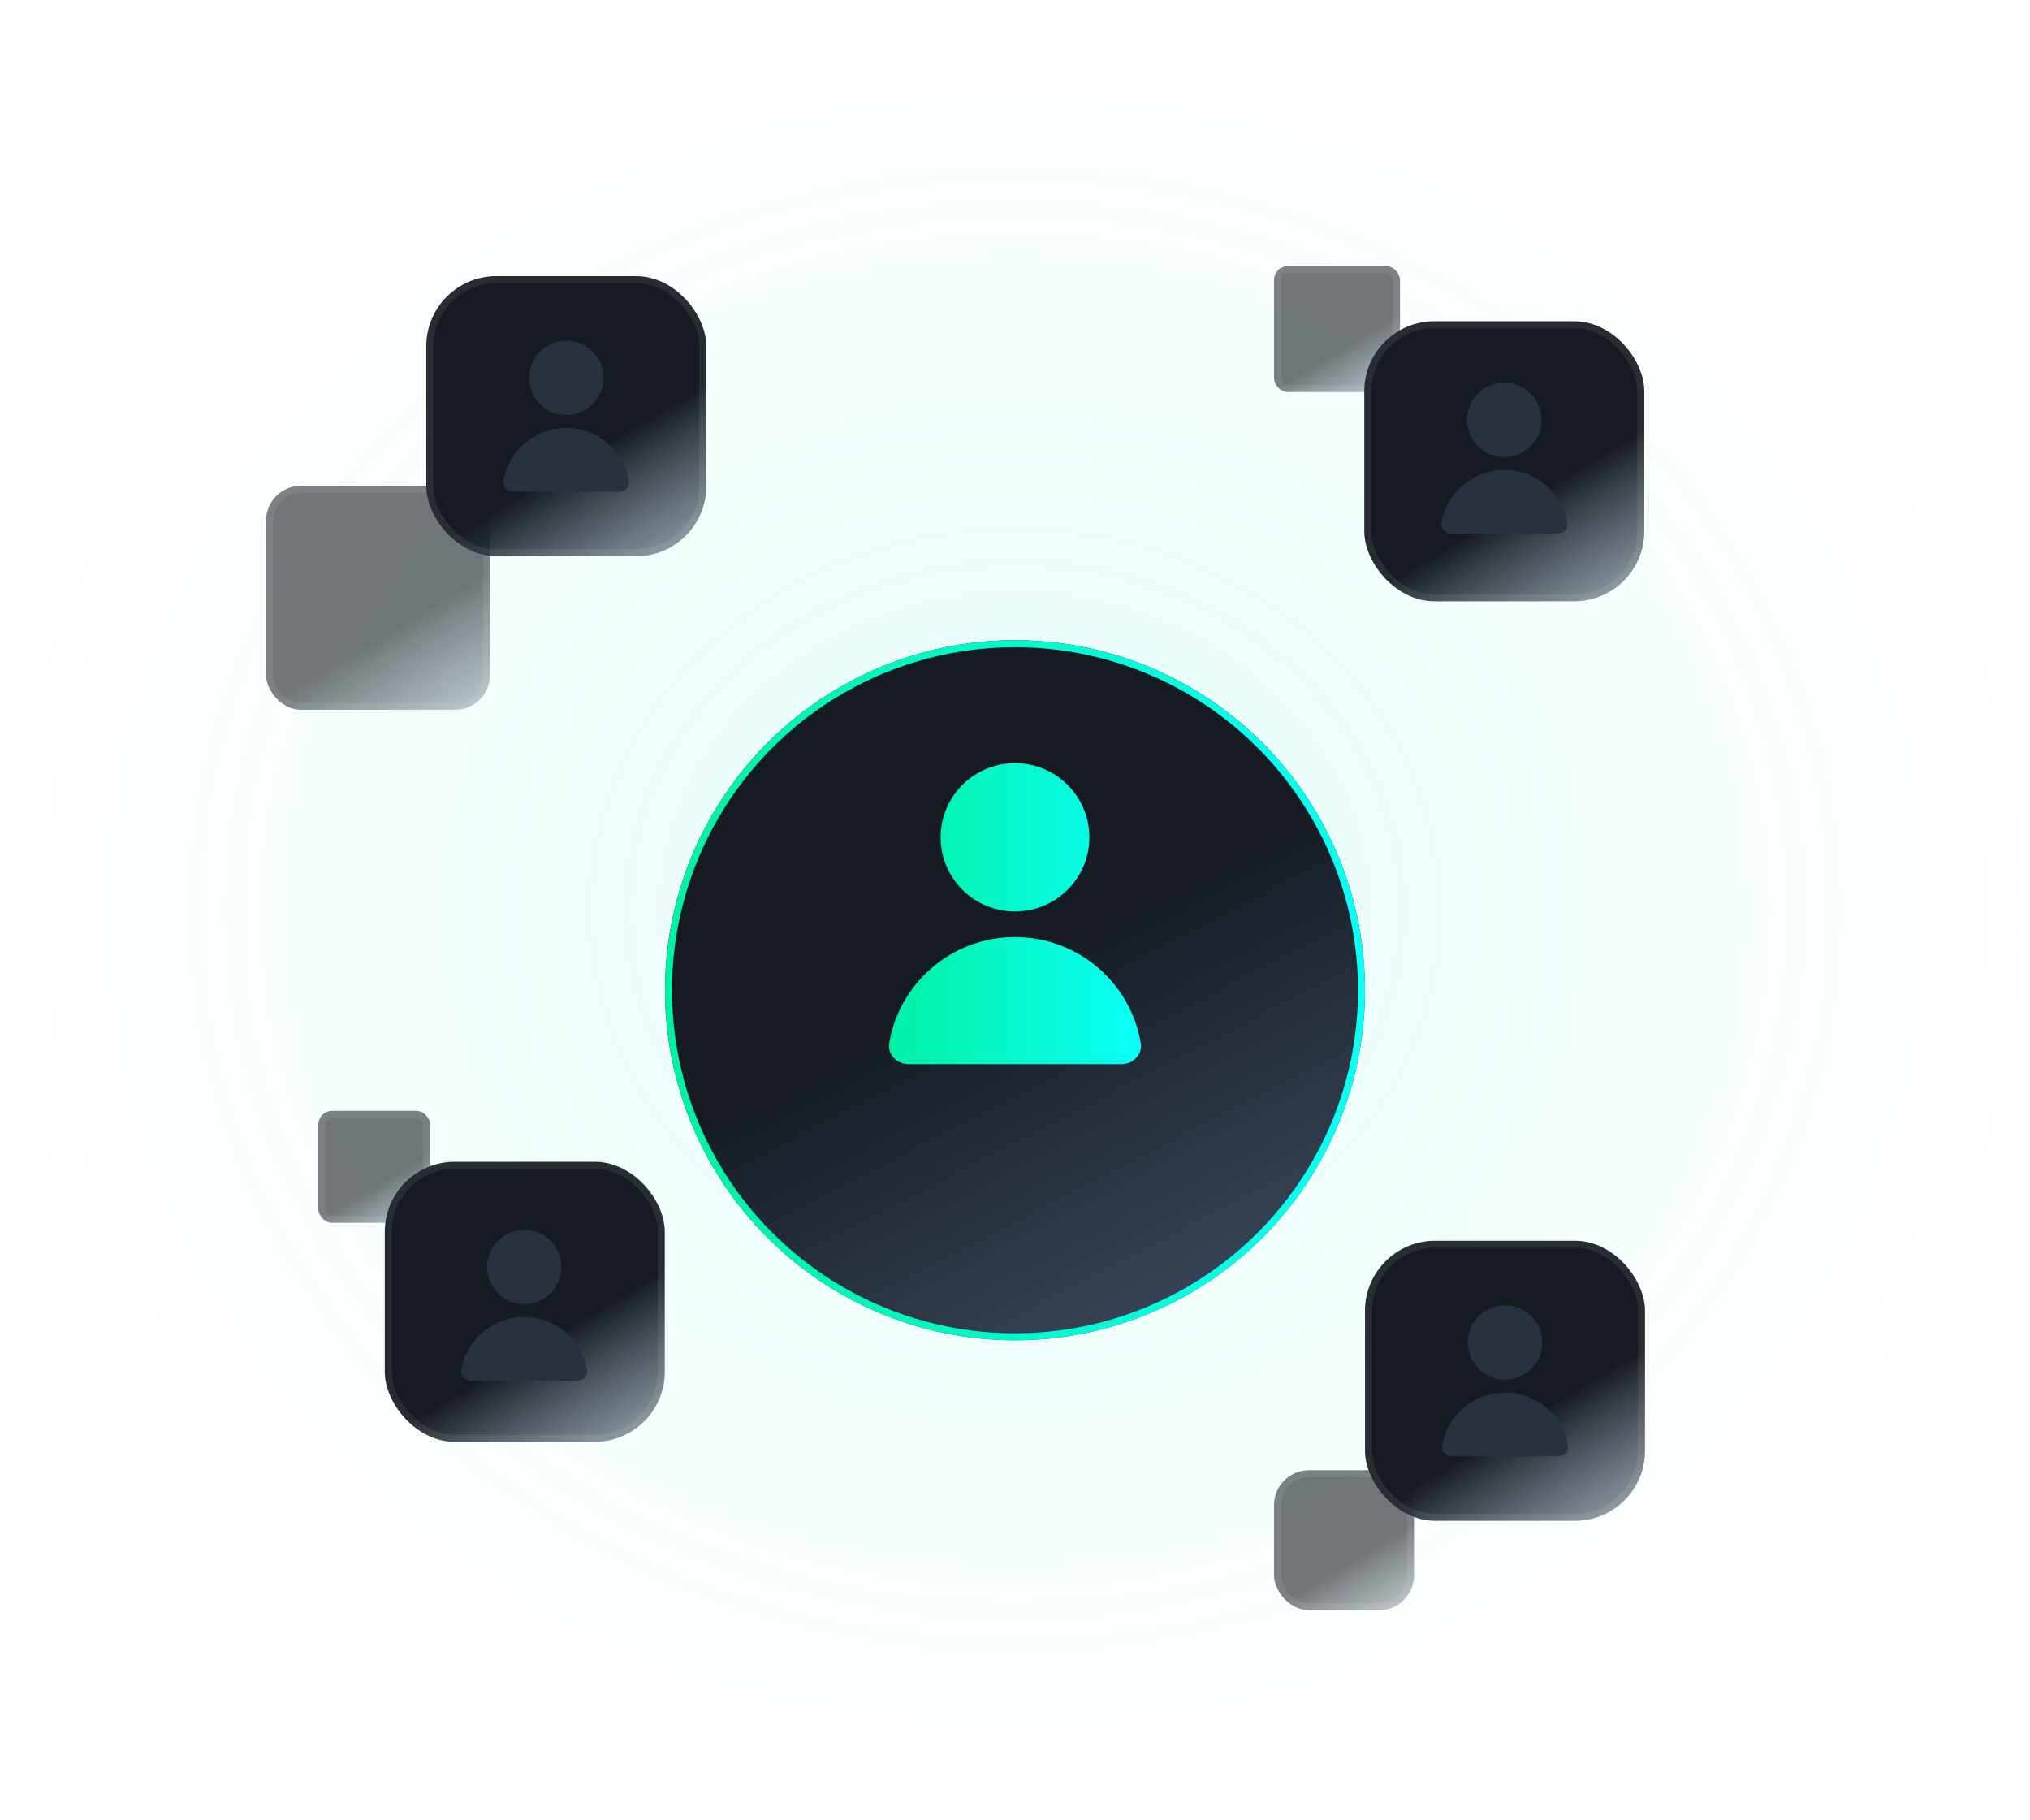 <svg width="290" height="260" viewBox="0 0 290 260" fill="none" xmlns="http://www.w3.org/2000/svg">
<ellipse opacity="0.1" cx="145" cy="130" rx="145" ry="130" fill="url(#paint0_radial_1211_2311)"/>
<g filter="url(#filter0_d_1211_2311)">
<circle cx="145" cy="131.441" r="50" fill="url(#paint1_linear_1211_2311)"/>
<circle cx="145" cy="131.441" r="49.5" stroke="url(#paint2_linear_1211_2311)"/>
</g>
<path d="M155.625 119.594C155.625 125.444 150.868 130.187 145 130.187C139.132 130.187 134.375 125.444 134.375 119.594C134.375 113.743 139.132 109 145 109C150.868 109 155.625 113.743 155.625 119.594Z" fill="url(#paint3_linear_1211_2311)"/>
<path d="M145 133.839C135.97 133.839 128.475 140.391 127.035 148.986C126.759 150.635 128.145 152 129.821 152H160.179C161.855 152 163.241 150.635 162.965 148.986C161.525 140.391 154.03 133.839 145 133.839Z" fill="url(#paint4_linear_1211_2311)"/>
<g opacity="0.6" filter="url(#filter1_f_1211_2311)">
<rect x="38" y="69.383" width="32" height="32" rx="5" fill="url(#paint5_linear_1211_2311)"/>
<rect x="38.5" y="69.883" width="31" height="31" rx="4.5" stroke="white" stroke-opacity="0.08"/>
</g>
<g opacity="0.6" filter="url(#filter2_f_1211_2311)">
<rect x="182" y="210" width="20" height="20" rx="5" fill="url(#paint6_linear_1211_2311)"/>
<rect x="182.5" y="210.5" width="19" height="19" rx="4.5" stroke="white" stroke-opacity="0.08"/>
</g>
<g opacity="0.6" filter="url(#filter3_f_1211_2311)">
<rect x="182" y="38" width="18" height="18" rx="2" fill="url(#paint7_linear_1211_2311)"/>
<rect x="182.5" y="38.5" width="17" height="17" rx="1.5" stroke="white" stroke-opacity="0.08"/>
</g>
<g opacity="0.6" filter="url(#filter4_f_1211_2311)">
<rect x="45.466" y="158.66" width="16" height="16" rx="2" fill="url(#paint8_linear_1211_2311)"/>
<rect x="45.966" y="159.16" width="15" height="15" rx="1.5" stroke="white" stroke-opacity="0.08"/>
</g>
<rect x="194.898" y="45.883" width="40" height="40" rx="10" fill="url(#paint9_linear_1211_2311)"/>
<rect x="195.398" y="46.383" width="39" height="39" rx="9.5" stroke="white" stroke-opacity="0.08"/>
<path d="M220.211 59.972C220.211 62.906 217.832 65.285 214.898 65.285C211.964 65.285 209.586 62.906 209.586 59.972C209.586 57.038 211.964 54.66 214.898 54.66C217.832 54.66 220.211 57.038 220.211 59.972Z" fill="#28313D"/>
<path d="M214.898 67.116C210.384 67.116 206.636 70.401 205.916 74.712C205.778 75.539 206.471 76.223 207.309 76.223H222.488C223.326 76.223 224.019 75.539 223.881 74.712C223.161 70.401 219.413 67.116 214.898 67.116Z" fill="#28313D"/>
<rect x="60.898" y="39.441" width="40" height="40" rx="10" fill="url(#paint10_linear_1211_2311)"/>
<rect x="61.398" y="39.941" width="39" height="39" rx="9.5" stroke="white" stroke-opacity="0.08"/>
<path d="M86.211 53.972C86.211 56.906 83.832 59.285 80.898 59.285C77.964 59.285 75.586 56.906 75.586 53.972C75.586 51.038 77.964 48.66 80.898 48.66C83.832 48.66 86.211 51.038 86.211 53.972Z" fill="#28313D"/>
<path d="M80.898 61.116C76.384 61.116 72.636 64.401 71.916 68.712C71.778 69.539 72.471 70.223 73.309 70.223H88.488C89.326 70.223 90.019 69.539 89.881 68.712C89.161 64.401 85.413 61.116 80.898 61.116Z" fill="#28313D"/>
<rect x="54.966" y="165.941" width="40" height="40" rx="10" fill="url(#paint11_linear_1211_2311)"/>
<rect x="55.466" y="166.441" width="39" height="39" rx="9.5" stroke="white" stroke-opacity="0.08"/>
<path d="M80.21 180.972C80.21 183.906 77.832 186.285 74.898 186.285C71.964 186.285 69.585 183.906 69.585 180.972C69.585 178.038 71.964 175.66 74.898 175.66C77.832 175.66 80.21 178.038 80.21 180.972Z" fill="#28313D"/>
<path d="M74.898 188.116C70.383 188.116 66.636 191.401 65.916 195.712C65.778 196.539 66.47 197.223 67.309 197.223H82.487C83.326 197.223 84.018 196.539 83.88 195.712C83.16 191.401 79.413 188.116 74.898 188.116Z" fill="#28313D"/>
<rect x="195" y="177.223" width="40" height="40" rx="10" fill="url(#paint12_linear_1211_2311)"/>
<rect x="195.5" y="177.723" width="39" height="39" rx="9.5" stroke="white" stroke-opacity="0.08"/>
<path d="M220.313 191.754C220.313 194.688 217.934 197.067 215 197.067C212.066 197.067 209.687 194.688 209.687 191.754C209.687 188.82 212.066 186.442 215 186.442C217.934 186.442 220.313 188.82 220.313 191.754Z" fill="#28313D"/>
<path d="M215 198.898C210.485 198.898 206.738 202.183 206.018 206.494C205.88 207.321 206.572 208.005 207.411 208.005H222.589C223.428 208.005 224.12 207.321 223.982 206.494C223.262 202.183 219.515 198.898 215 198.898Z" fill="#28313D"/>
<defs>
<filter id="filter0_d_1211_2311" x="75" y="71.441" width="140" height="140" filterUnits="userSpaceOnUse" color-interpolation-filters="sRGB">
<feFlood flood-opacity="0" result="BackgroundImageFix"/>
<feColorMatrix in="SourceAlpha" type="matrix" values="0 0 0 0 0 0 0 0 0 0 0 0 0 0 0 0 0 0 127 0" result="hardAlpha"/>
<feOffset dy="10"/>
<feGaussianBlur stdDeviation="10"/>
<feComposite in2="hardAlpha" operator="out"/>
<feColorMatrix type="matrix" values="0 0 0 0 0 0 0 0 0 0 0 0 0 0 0 0 0 0 0.3 0"/>
<feBlend mode="normal" in2="BackgroundImageFix" result="effect1_dropShadow_1211_2311"/>
<feBlend mode="normal" in="SourceGraphic" in2="effect1_dropShadow_1211_2311" result="shape"/>
</filter>
<filter id="filter1_f_1211_2311" x="35" y="66.383" width="38" height="38" filterUnits="userSpaceOnUse" color-interpolation-filters="sRGB">
<feFlood flood-opacity="0" result="BackgroundImageFix"/>
<feBlend mode="normal" in="SourceGraphic" in2="BackgroundImageFix" result="shape"/>
<feGaussianBlur stdDeviation="1.5" result="effect1_foregroundBlur_1211_2311"/>
</filter>
<filter id="filter2_f_1211_2311" x="179" y="207" width="26" height="26" filterUnits="userSpaceOnUse" color-interpolation-filters="sRGB">
<feFlood flood-opacity="0" result="BackgroundImageFix"/>
<feBlend mode="normal" in="SourceGraphic" in2="BackgroundImageFix" result="shape"/>
<feGaussianBlur stdDeviation="1.5" result="effect1_foregroundBlur_1211_2311"/>
</filter>
<filter id="filter3_f_1211_2311" x="179" y="35" width="24" height="24" filterUnits="userSpaceOnUse" color-interpolation-filters="sRGB">
<feFlood flood-opacity="0" result="BackgroundImageFix"/>
<feBlend mode="normal" in="SourceGraphic" in2="BackgroundImageFix" result="shape"/>
<feGaussianBlur stdDeviation="1.5" result="effect1_foregroundBlur_1211_2311"/>
</filter>
<filter id="filter4_f_1211_2311" x="42.466" y="155.66" width="22" height="22" filterUnits="userSpaceOnUse" color-interpolation-filters="sRGB">
<feFlood flood-opacity="0" result="BackgroundImageFix"/>
<feBlend mode="normal" in="SourceGraphic" in2="BackgroundImageFix" result="shape"/>
<feGaussianBlur stdDeviation="1.5" result="effect1_foregroundBlur_1211_2311"/>
</filter>
<radialGradient id="paint0_radial_1211_2311" cx="0" cy="0" r="1" gradientUnits="userSpaceOnUse" gradientTransform="translate(145 130) rotate(90) scale(130 145)">
<stop stop-color="#00EFC1"/>
<stop offset="0.105" stop-color="#00E9D1"/>
<stop offset="1" stop-color="#00EFC1" stop-opacity="0"/>
</radialGradient>
<linearGradient id="paint1_linear_1211_2311" x1="145" y1="126.002" x2="196.183" y2="224.299" gradientUnits="userSpaceOnUse">
<stop stop-color="#161B22"/>
<stop offset="1" stop-color="#586C88"/>
</linearGradient>
<linearGradient id="paint2_linear_1211_2311" x1="195" y1="131.441" x2="95" y2="131.441" gradientUnits="userSpaceOnUse">
<stop stop-color="#0AFFF6"/>
<stop offset="1" stop-color="#01F1A4"/>
</linearGradient>
<linearGradient id="paint3_linear_1211_2311" x1="163" y1="130.5" x2="127" y2="130.5" gradientUnits="userSpaceOnUse">
<stop stop-color="#0AFFF6"/>
<stop offset="1" stop-color="#01F1A4"/>
</linearGradient>
<linearGradient id="paint4_linear_1211_2311" x1="163" y1="130.5" x2="127" y2="130.5" gradientUnits="userSpaceOnUse">
<stop stop-color="#0AFFF6"/>
<stop offset="1" stop-color="#01F1A4"/>
</linearGradient>
<linearGradient id="paint5_linear_1211_2311" x1="58.364" y1="79.862" x2="79.168" y2="114.536" gradientUnits="userSpaceOnUse">
<stop offset="0.185" stop-color="#161B22"/>
<stop offset="1" stop-color="#586C88" stop-opacity="0"/>
</linearGradient>
<linearGradient id="paint6_linear_1211_2311" x1="194.728" y1="216.55" x2="207.73" y2="238.221" gradientUnits="userSpaceOnUse">
<stop offset="0.185" stop-color="#161B22"/>
<stop offset="1" stop-color="#586C88" stop-opacity="0"/>
</linearGradient>
<linearGradient id="paint7_linear_1211_2311" x1="193.455" y1="43.895" x2="205.157" y2="63.399" gradientUnits="userSpaceOnUse">
<stop offset="0.185" stop-color="#161B22"/>
<stop offset="1" stop-color="#586C88" stop-opacity="0"/>
</linearGradient>
<linearGradient id="paint8_linear_1211_2311" x1="55.648" y1="163.9" x2="66.05" y2="181.236" gradientUnits="userSpaceOnUse">
<stop offset="0.185" stop-color="#161B22"/>
<stop offset="1" stop-color="#586C88" stop-opacity="0"/>
</linearGradient>
<linearGradient id="paint9_linear_1211_2311" x1="220.354" y1="58.982" x2="246.359" y2="102.324" gradientUnits="userSpaceOnUse">
<stop offset="0.185" stop-color="#161B22"/>
<stop offset="1" stop-color="#586C88" stop-opacity="0"/>
</linearGradient>
<linearGradient id="paint10_linear_1211_2311" x1="86.354" y1="52.541" x2="112.359" y2="95.883" gradientUnits="userSpaceOnUse">
<stop offset="0.185" stop-color="#161B22"/>
<stop offset="1" stop-color="#586C88" stop-opacity="0"/>
</linearGradient>
<linearGradient id="paint11_linear_1211_2311" x1="80.421" y1="179.041" x2="106.426" y2="222.383" gradientUnits="userSpaceOnUse">
<stop offset="0.185" stop-color="#161B22"/>
<stop offset="1" stop-color="#586C88" stop-opacity="0"/>
</linearGradient>
<linearGradient id="paint12_linear_1211_2311" x1="220.455" y1="190.323" x2="246.46" y2="233.665" gradientUnits="userSpaceOnUse">
<stop offset="0.185" stop-color="#161B22"/>
<stop offset="1" stop-color="#586C88" stop-opacity="0"/>
</linearGradient>
</defs>
</svg>
